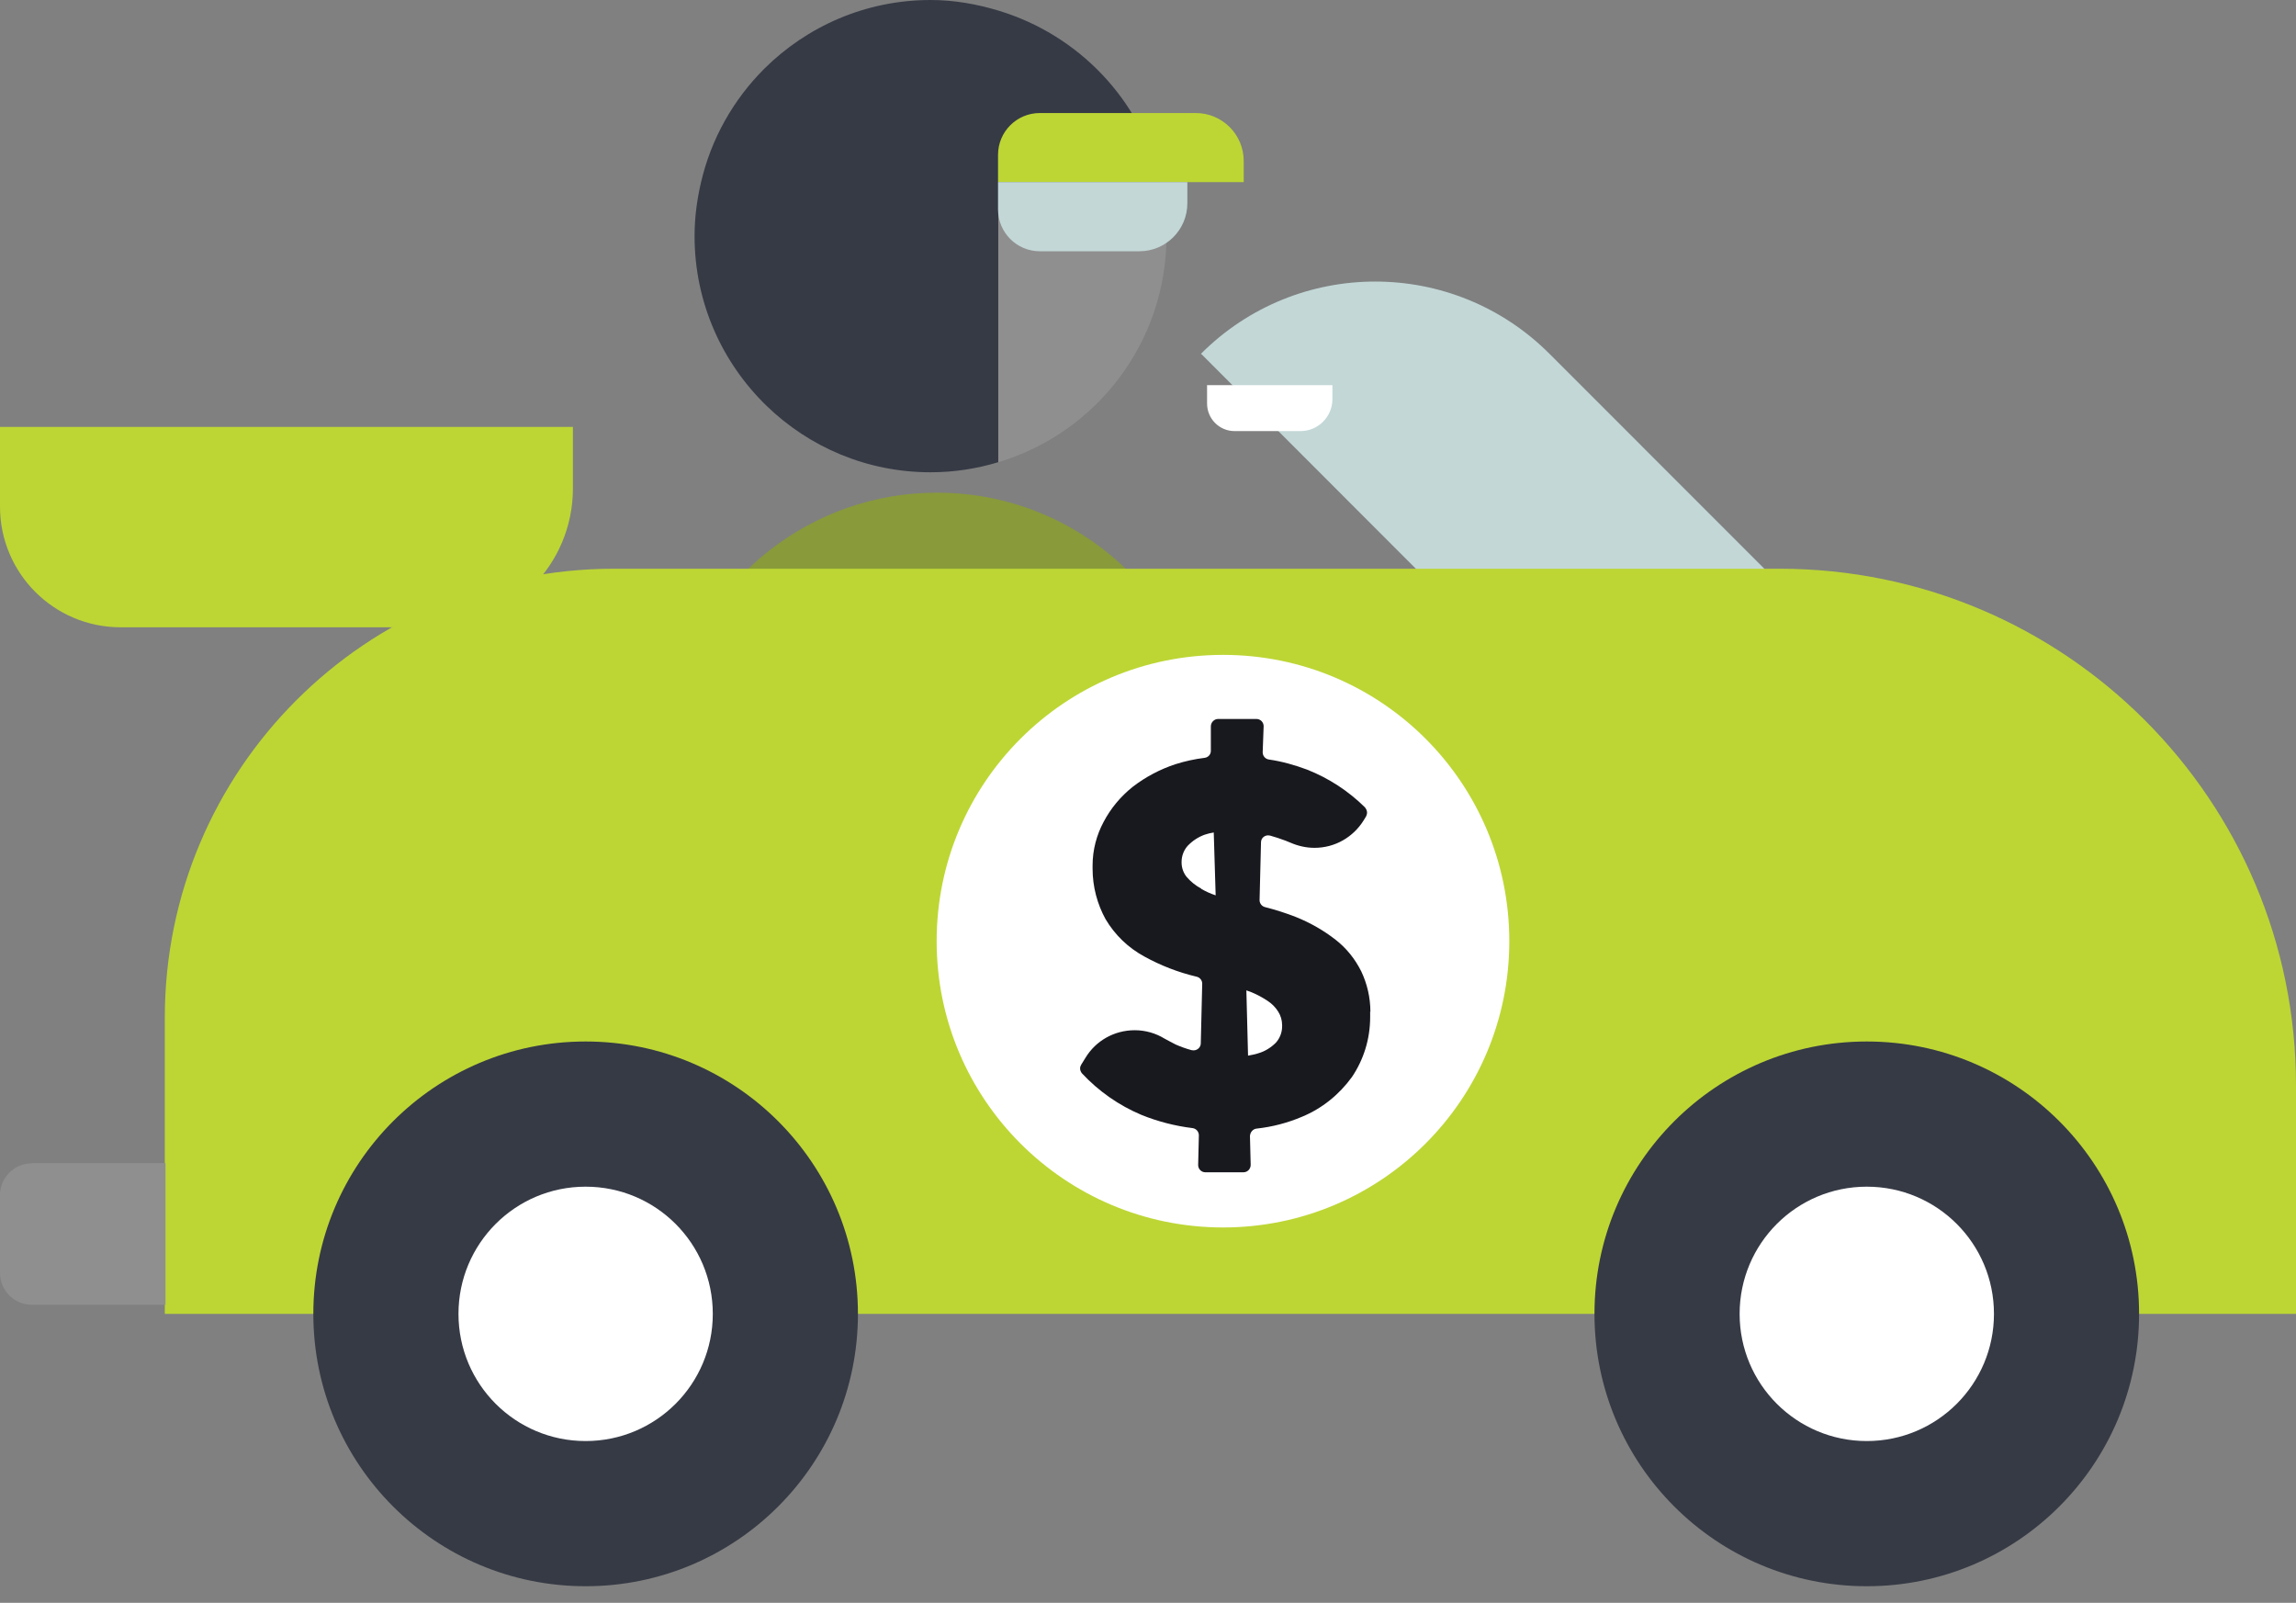 <?xml version="1.0" encoding="UTF-8"?> <svg xmlns="http://www.w3.org/2000/svg" width="96" height="67" viewBox="0 0 96 67" fill="none"><rect x="0" y="0" width="96" height="67" fill="#808080" stroke="none"/><path d="M39.162 20.595C36.534 20.595 34.117 21.497 32.191 22.992C29.522 25.069 27.797 28.309 27.797 31.96V36.183C27.797 36.434 27.997 36.645 28.258 36.645H50.087C50.337 36.645 50.548 36.444 50.548 36.183V31.96C50.548 25.68 45.462 20.595 39.182 20.595" fill="#889A3A"></path><path d="M41.74 19.321C45.813 18.107 48.772 14.335 48.772 9.871C48.772 9.099 48.672 8.346 48.502 7.624H41.73V19.331L41.74 19.321Z" fill="#908F8F"></path><path d="M41.74 0.441C40.837 0.171 39.895 0 38.911 0C36.193 0 33.735 1.103 31.95 2.879C30.666 4.163 29.733 5.798 29.311 7.624C29.141 8.346 29.041 9.098 29.041 9.871C29.041 12.66 30.204 15.177 32.06 16.973C33.836 18.688 36.243 19.742 38.911 19.742C39.895 19.742 40.847 19.591 41.74 19.32V7.614H48.511C47.709 4.173 45.101 1.455 41.74 0.441Z" fill="#363A45"></path><path d="M75.586 25.6L68.304 32.883L50.217 14.786C54.24 10.764 60.76 10.764 64.783 14.786L75.586 25.59V25.6Z" fill="#C3D7D7"></path><path d="M95.99 54.922H6.891V42.543C6.891 32.18 15.298 23.774 25.66 23.774H74.403C86.33 23.774 96 33.444 96 45.372V54.911L95.99 54.922Z" fill="#BDD634"></path><path d="M23.955 17.846H0V21.176C0 23.965 2.257 26.222 5.046 26.222H18.147C21.357 26.222 23.955 23.624 23.955 20.414V17.846Z" fill="#BDD634"></path><path d="M35.872 54.922C35.872 61.211 30.776 66.307 24.486 66.307C18.197 66.307 13.101 61.211 13.101 54.922C13.101 48.632 18.197 43.536 24.486 43.536C30.776 43.536 35.872 48.632 35.872 54.922Z" fill="#363A45"></path><path d="M89.439 54.922C89.439 61.211 84.344 66.307 78.054 66.307C71.764 66.307 66.668 61.211 66.668 54.922C66.668 48.632 71.764 43.536 78.054 43.536C84.344 43.536 89.439 48.632 89.439 54.922Z" fill="#363A45"></path><path d="M29.803 54.922C29.803 57.861 27.426 60.238 24.486 60.238C21.547 60.238 19.17 57.861 19.17 54.922C19.17 51.982 21.547 49.605 24.486 49.605C27.426 49.605 29.803 51.982 29.803 54.922Z" fill="white"></path><path d="M83.371 54.922C83.371 57.861 80.993 60.238 78.054 60.238C75.115 60.238 72.737 57.861 72.737 54.922C72.737 51.982 75.115 49.605 78.054 49.605C80.993 49.605 83.371 51.982 83.371 54.922Z" fill="white"></path><path d="M63.107 39.343C63.107 45.953 57.751 51.31 51.14 51.31C44.529 51.31 39.163 45.953 39.163 39.343C39.163 32.732 44.519 27.375 51.14 27.375C57.761 27.375 63.107 32.732 63.107 39.343Z" fill="white"></path><path d="M57.289 42.272C57.289 42.272 57.289 42.332 57.289 42.352C57.289 42.403 57.289 42.463 57.289 42.513C57.289 43.446 57.008 44.309 56.527 45.021C55.995 45.753 55.283 46.335 54.43 46.686C53.838 46.937 53.196 47.107 52.534 47.178C52.384 47.197 52.273 47.328 52.263 47.488L52.293 48.692C52.293 48.863 52.163 49.003 51.992 49.003H50.398C50.227 49.003 50.097 48.863 50.097 48.702L50.127 47.458C50.127 47.308 50.016 47.178 49.866 47.157C49.123 47.067 48.401 46.877 47.729 46.606C46.776 46.204 45.934 45.613 45.241 44.87C45.191 44.81 45.161 44.74 45.161 44.66C45.161 44.599 45.181 44.549 45.211 44.499L45.392 44.208C45.813 43.516 46.576 43.065 47.448 43.065C47.9 43.065 48.331 43.195 48.692 43.416C48.853 43.506 49.013 43.586 49.164 43.666C49.374 43.757 49.595 43.837 49.816 43.897C49.846 43.897 49.876 43.907 49.906 43.907C50.066 43.907 50.207 43.777 50.207 43.616L50.267 41.118C50.267 40.978 50.167 40.858 50.036 40.828C49.264 40.647 48.522 40.356 47.849 39.985C47.167 39.614 46.616 39.082 46.224 38.42C45.883 37.798 45.683 37.076 45.683 36.313C45.683 36.273 45.683 36.243 45.683 36.203V36.183C45.683 35.521 45.853 34.899 46.144 34.357C46.445 33.786 46.856 33.294 47.358 32.893C47.89 32.481 48.512 32.151 49.164 31.94C49.545 31.82 49.956 31.729 50.367 31.679C50.518 31.659 50.628 31.539 50.628 31.388V30.365C50.628 30.194 50.769 30.054 50.929 30.054H52.534C52.705 30.054 52.835 30.194 52.835 30.355L52.795 31.448C52.795 31.599 52.905 31.729 53.056 31.749C53.608 31.829 54.139 31.98 54.651 32.171C55.564 32.532 56.376 33.063 57.068 33.745C57.118 33.806 57.159 33.886 57.159 33.966C57.159 34.026 57.139 34.077 57.118 34.127L57.008 34.307C56.577 34.989 55.825 35.441 54.962 35.441C54.611 35.441 54.27 35.361 53.969 35.23L53.748 35.14C53.537 35.06 53.317 34.989 53.106 34.929C53.076 34.929 53.046 34.919 53.026 34.919C52.855 34.919 52.725 35.05 52.725 35.21L52.665 37.628C52.665 37.768 52.765 37.888 52.895 37.919C53.327 38.029 53.768 38.169 54.179 38.33C54.781 38.571 55.343 38.892 55.844 39.283C56.296 39.634 56.657 40.085 56.918 40.607C57.159 41.118 57.299 41.69 57.299 42.302M50.227 37.156C50.418 37.267 50.618 37.357 50.829 37.427L50.749 34.799C50.618 34.819 50.498 34.849 50.377 34.889C50.097 34.989 49.856 35.15 49.655 35.361C49.495 35.541 49.404 35.782 49.404 36.033V36.053C49.404 36.283 49.485 36.494 49.615 36.655C49.786 36.855 49.986 37.016 50.227 37.146M53.608 42.904V42.854C53.608 42.643 53.547 42.453 53.447 42.292C53.337 42.112 53.186 41.961 53.006 41.841C52.795 41.7 52.574 41.58 52.334 41.48C52.263 41.45 52.193 41.429 52.113 41.399L52.183 44.128C52.324 44.098 52.474 44.078 52.614 44.028C52.895 43.947 53.146 43.787 53.347 43.586C53.507 43.406 53.608 43.165 53.608 42.904Z" fill="#18181F"></path><path d="M52.002 7.614H41.73V6.47C41.73 5.507 42.513 4.725 43.476 4.725H49.996C51.1 4.725 52.002 5.617 52.002 6.731V7.614Z" fill="#BDD634"></path><path d="M49.645 7.614H41.73V8.757C41.73 9.72 42.513 10.503 43.476 10.503H47.639C48.742 10.503 49.645 9.61 49.645 8.497V7.614Z" fill="#C3D7D7"></path><path d="M1.33 48.62H6.92V54.54H1.33C0.59 54.54 0 53.94 0 53.21V49.96C0 49.22 0.6 48.63 1.33 48.63V48.62Z" fill="#908F8F"></path><path d="M50.46 16.1H55.71V16.69C55.71 17.42 55.11 18.02 54.38 18.02H51.62C50.98 18.02 50.47 17.5 50.47 16.87V16.11L50.46 16.1Z" fill="white"></path></svg> 